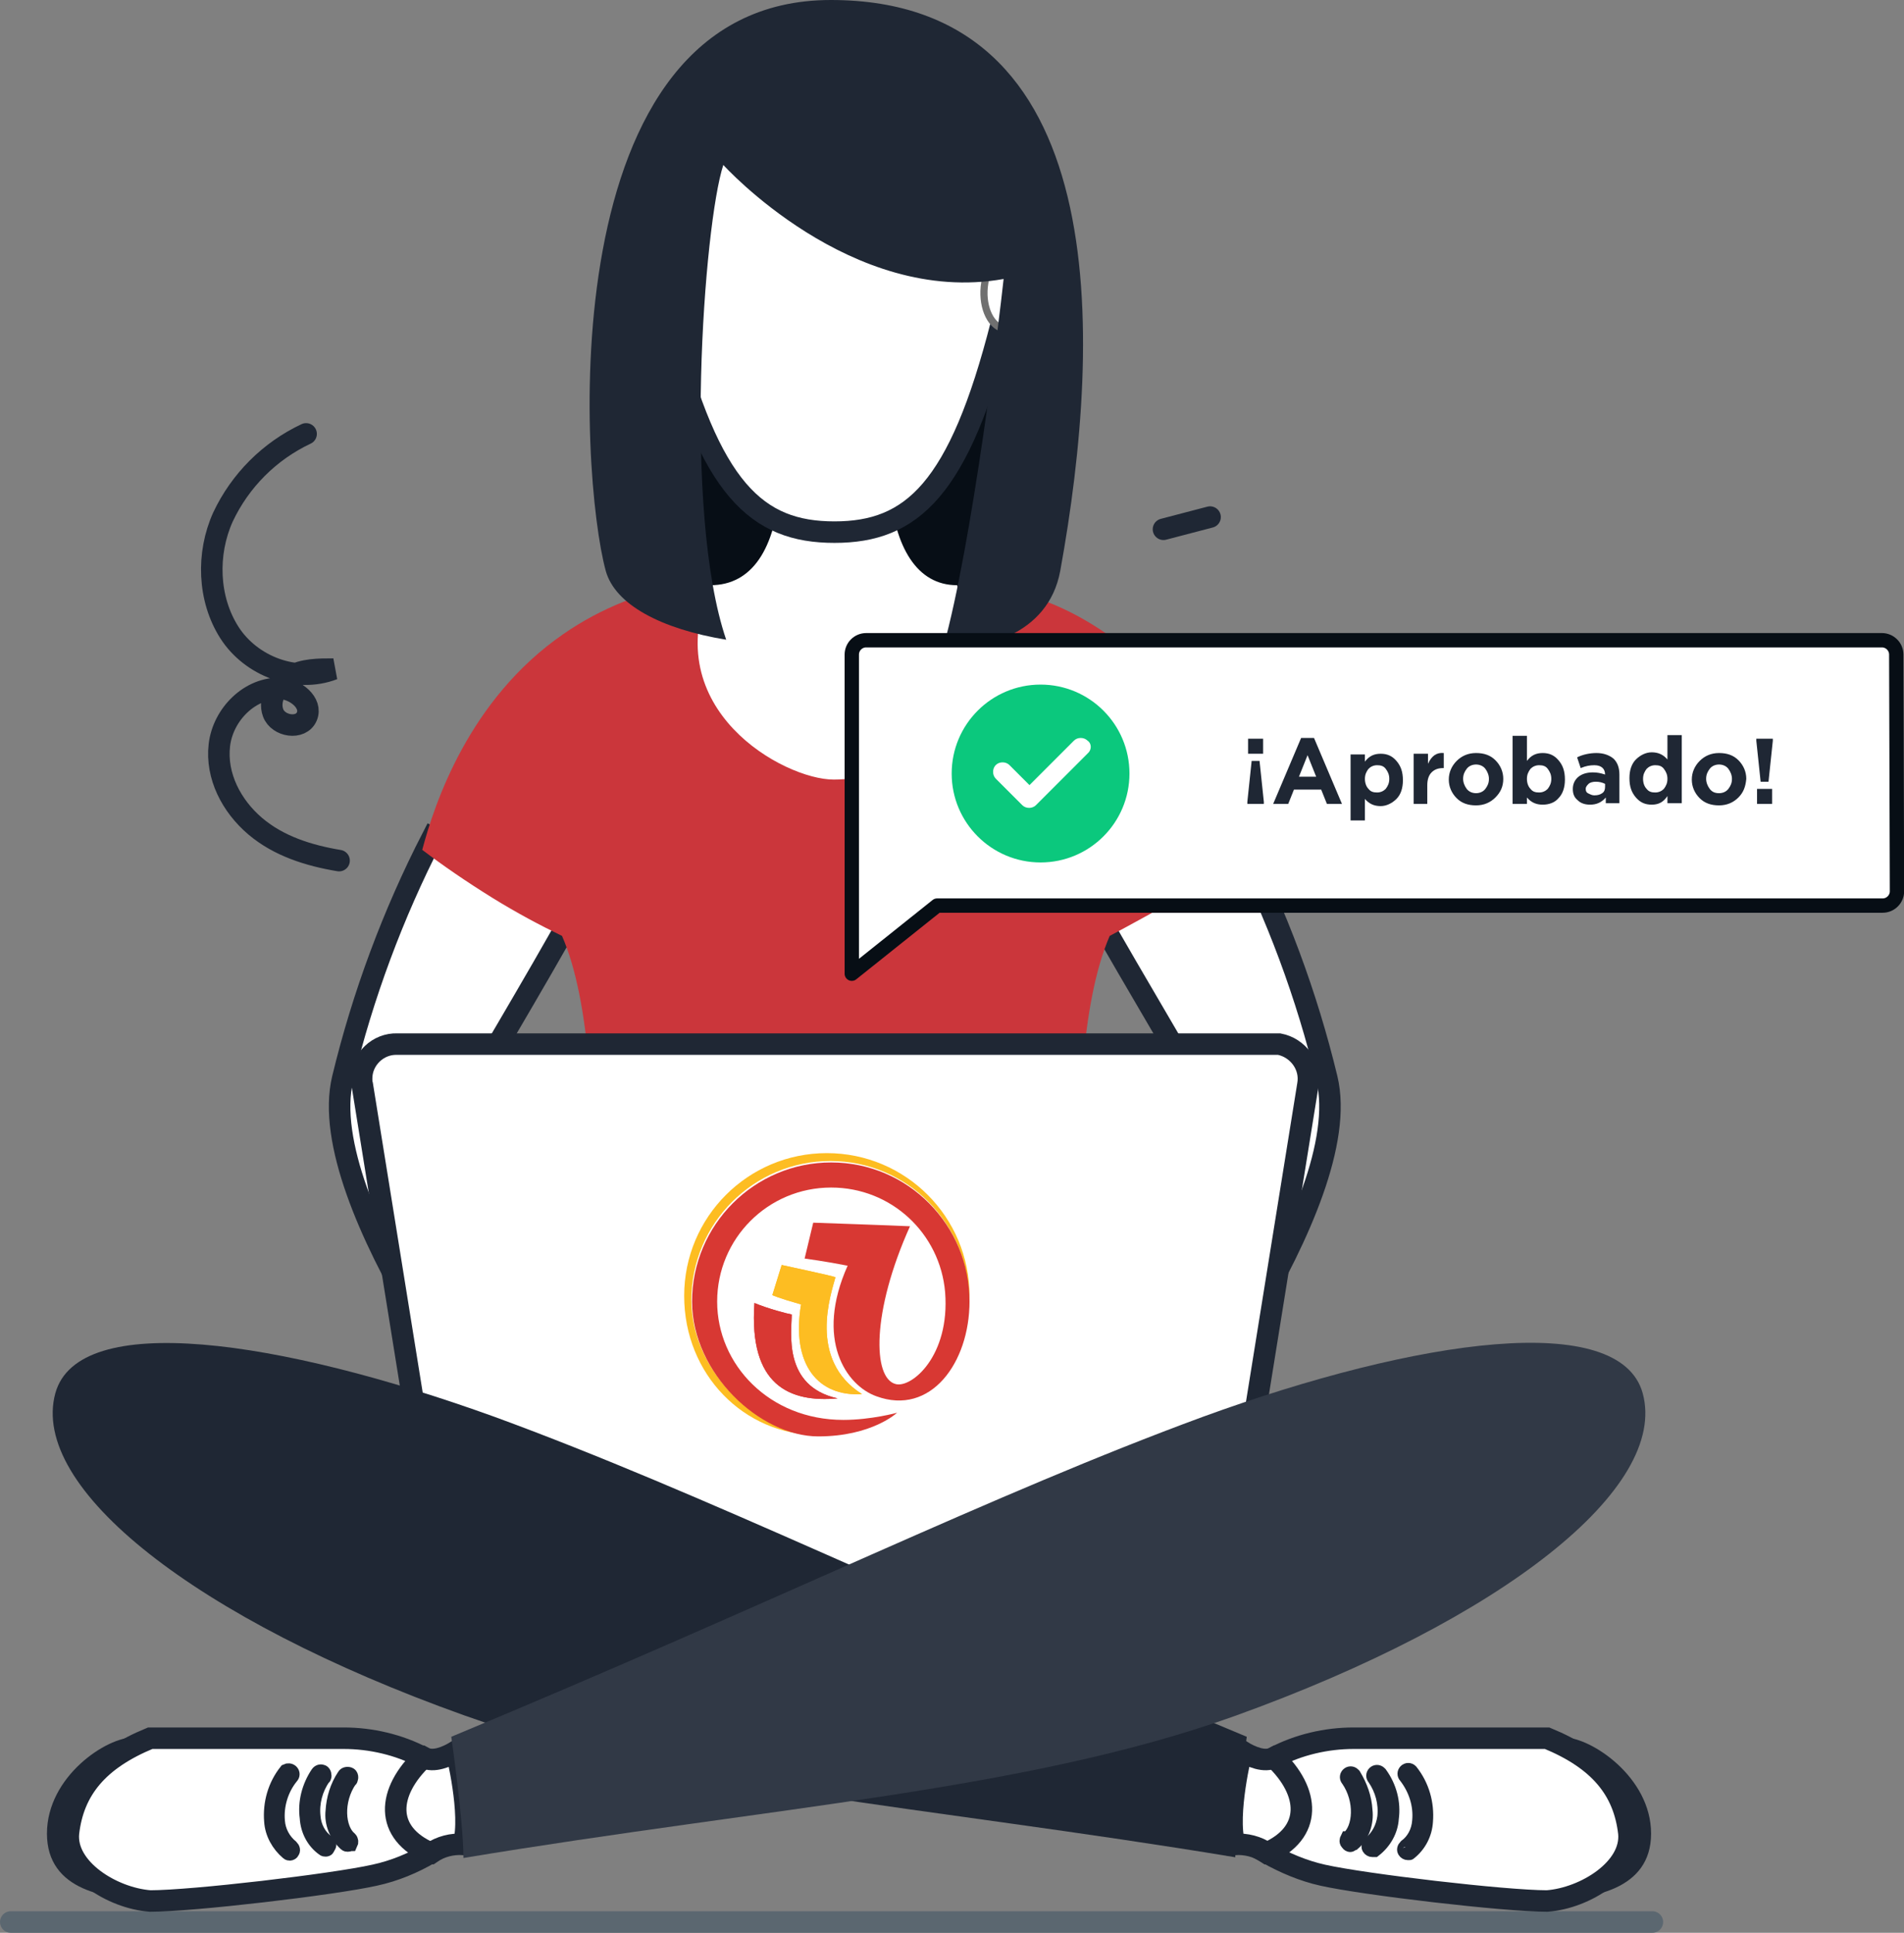 <?xml version="1.0" encoding="utf-8"?>
<!-- Generator: Adobe Illustrator 27.0.0, SVG Export Plug-In . SVG Version: 6.00 Build 0)  -->
<svg version="1.1" id="Layer_1" xmlns="http://www.w3.org/2000/svg" xmlns:xlink="http://www.w3.org/1999/xlink" x="0px" y="0px"
	 viewBox="0 0 265.6 269.5" style="enable-background:new 0 0 265.6 269.5;" xml:space="preserve">
<rect x="0" y="0" width="265.6" height="269.5" fill="#808080" stroke="none"/>
<style type="text/css">
	.st0{fill:none;stroke:#1F2734;stroke-width:3;stroke-linecap:round;}
	.st1{fill:none;stroke:#707070;stroke-linecap:round;}
	.st2{fill:none;stroke:#5B6770;stroke-width:3;stroke-linecap:round;}
	.st3{fill:#070E16;stroke:#707070;stroke-linecap:round;}
	.st4{fill:#FFFFFF;stroke:#1F2734;stroke-width:3;stroke-linecap:round;}
	.st5{fill:#CB363B;}
	.st6{fill:#FFFFFF;}
	.st7{fill:#F0CCC0;stroke:#707070;stroke-linecap:round;}
	.st8{fill:#FDBD22;}
	.st9{fill:#D13038;}
	.st10{fill:#D83833;}
	.st11{fill:#1F2734;}
	.st12{fill:#FFFFFF;stroke:#1F2734;stroke-width:2;}
	.st13{fill:#313946;}
	.st14{fill:#FFFFFF;stroke:#707070;stroke-linecap:round;}
	.st15{fill:#5B6770;stroke:#707070;stroke-linecap:round;}
	.st16{fill-rule:evenodd;clip-rule:evenodd;fill:#FFFFFF;}
	.st17{fill:none;stroke:#070E15;stroke-width:2;stroke-linecap:round;stroke-linejoin:round;}
	.st18{fill:none;}
	.st19{enable-background:new    ;}
	.st20{fill:#0BC87D;}
</style>
<g id="image2" transform="translate(1.5)">
	<path id="Path_116" class="st0" d="M160.8,73.8l6.5-1.7"/>
	<line id="Line_11" class="st1" x1="0" y1="268" x2="229" y2="268"/>
	<line id="Line_12" class="st2" x1="0" y1="268" x2="229" y2="268"/>
	<path id="Path_117" class="st0" d="M45.8,120c-4.2-0.7-8.4-2-11.7-4.8s-5.5-7-5-11.3s4.3-8.1,8.6-7.9c2,0.1,4.4,2,3.6,3.9
		s-4,1.4-4.7-0.5s0.6-4.1,2.4-5.1s3.9-1,6-1c-5.2,2-11.5-0.4-14.5-5.1s-3.2-11-0.9-16.1c2.4-5.1,6.5-9.2,11.6-11.6"/>
	<rect id="Rectangle_46" x="93.8" y="29.5" class="st3" width="47.3" height="52.9"/>
	<path id="Path_118" class="st4" d="M78.1,128c0,0-12.4-7.8-19.3-11.2c-5.5,10.7-9.7,22-12.5,33.6c-4.2,17.5,24,53.2,24,53.2
		s3.9,3,10.2,7l-18-55.7C62.4,155,74.7,134.3,78.1,128z"/>
	<path id="Path_119" class="st4" d="M151.8,128c0,0,12.4-7.8,19.3-11.2c5.5,10.7,9.7,22,12.5,33.6c4.2,17.5-24,53.2-24,53.2
		s-3.9,3-10.2,7l18-55.7C167.6,155,155.3,134.3,151.8,128z"/>
	<path id="Path_120" class="st5" d="M173.4,119.4c-1.8-6.9-6.9-21.8-20.5-31c-2.6-1.8-5.5-3.4-8.4-4.5c-8.3-3-16.8-2.2-29.5-1.7
		c-12.7-0.4-21.2-1.3-29.5,1.7c-3,1.2-5.8,2.7-8.4,4.5c-13.2,9.1-18,23.7-19.7,30.1c2.9,2.2,6.1,4.4,9.8,6.7
		c3.4,2.1,6.6,3.8,9.7,5.3c8,18.3,2.9,66.6,0,82.9c0,0,6.6,13.1,38.2,13.1s38.2-13.1,38.2-13.1c-2.9-16.2-8-64.5,0-82.9
		c3.2-1.7,6.4-3.5,9.7-5.3C166.5,123.2,169.9,121.3,173.4,119.4z"/>
	<path id="Path_121" class="st6" d="M122.6,68.1h-15.3c-0.7,8.3-3.8,13.5-9.7,13.5c-7.4,17.3,10.2,27.1,17.2,27.1s27-4.4,17.2-27.1
		C126.4,81.6,123.3,76.3,122.6,68.1z"/>
	<path id="Path_122" class="st4" d="M132.2,12.2C128.3,9.1,122.2,8,115,8c-7.1,0-13.3,1-17.2,4.2c-7.1,5.9-9,22-6.2,32.9
		c5.9,23.2,12.5,29.1,23.3,29.1s17.4-5.9,23.3-29.1C141.1,34.2,139.3,18.1,132.2,12.2z"/>
	<path id="Path_123" class="st7" d="M94.2,40c-0.3-3-2.2-5.4-4.2-5.2s-3.4,2.9-3,5.9s2.2,5.4,4.2,5.2C93.1,45.7,94.5,43,94.2,40z"/>
	<g id="Group_189" transform="translate(48.941 145.587)">
		<path id="Path_124" class="st4" d="M0.1,5.7L12,79.6h108.1L132,5.7c0.5-2.7-1.4-5.2-4-5.7c-0.3,0-0.6,0-0.9,0H5
			C2.3-0.1,0,2.1,0,4.8C0,5.1,0,5.4,0.1,5.7z"/>
		<g>
			<path class="st8" d="M66.1,32.5c-0.5-0.2-7.5-1.7-7.5-1.7L57.3,35c0,0,0.8,0.4,4,1.3c-1.4,8.4,2.4,12.9,8.5,12.5
				C62.2,44,65.5,34.8,66.1,32.5"/>
			<path class="st9" d="M60,37.7c-0.6-0.1-3.3-0.8-5.2-1.6C54,47.6,59.7,50,66.4,49.4C58.7,47.7,60,40.1,60,37.7"/>
			<path class="st8" d="M70.9,53.4c-0.1,0-0.2,0.1-0.4,0.1c-0.1,0-0.3,0.1-0.4,0.1c-0.1,0-0.3,0.1-0.4,0.1c-0.1,0-0.3,0.1-0.4,0.1
				c-0.2,0-0.3,0.1-0.5,0.1c-0.1,0-0.3,0.1-0.4,0.1c-0.2,0-0.4,0.1-0.6,0.1c-0.2,0-0.3,0.1-0.5,0.1c-0.2,0-0.4,0.1-0.7,0.1
				c-0.2,0-0.3,0-0.5,0.1c-0.3,0-0.5,0-0.8,0.1c-0.1,0-0.3,0-0.4,0c-0.4,0-0.9,0-1.3,0c-8.2,0-17.6-8.8-17.6-18.8
				c0-10.7,8.7-19.4,19.4-19.4c10.7,0,19.3,8.7,19.3,19.4c0,0.4,0,0.8,0,1.1c0.1-0.5,0.1-1.1,0.1-1.7c0-11-8.9-19.9-19.9-19.9
				c-11,0-19.9,8.9-19.9,19.9c0,11,8.4,19.4,18.6,19.4c3.3,0,5.5-0.3,7.8-1.5c0,0,0,0-0.1,0C71.1,53.3,71,53.4,70.9,53.4"/>
			<path class="st8" d="M66.1,32.5c-0.5-0.2-7.5-1.7-7.5-1.7L57.3,35c0,0,0.8,0.4,4,1.3c-1.4,8.4,2.4,12.9,8.5,12.5
				C62.2,44,65.5,34.8,66.1,32.5"/>
			<path class="st10" d="M60,37.7c-0.6-0.1-3.3-0.8-5.2-1.6C54,47.6,59.7,50,66.4,49.4C58.7,47.7,60,40.1,60,37.7"/>
			<path class="st10" d="M71.8,49.1c7.6,2.8,13-4.7,13-13.2c0-10.7-8.6-19.4-19.3-19.4s-19.4,8.7-19.4,19.4c0,10,9.5,18.8,17.6,18.8
				c7.5,0,11-3.3,11-3.3s-3.6,1-7.5,1c-10.3,0-17.6-7.7-17.6-16.5c0-8.8,7.1-15.9,15.9-15.9c8.4,0,15.2,6.4,15.9,14.6
				c0.7,8.9-4.7,13.4-6.9,12.8c-3.2-0.8-3.4-10,2-22C74.6,25.3,63,24.9,63,24.9l-1.2,5c0,0,3,0.4,6,1C63.2,41.2,67.6,47.6,71.8,49.1
				"/>
		</g>
	</g>
	<g id="Group_193" transform="translate(5.819 187.271)">
		<path id="Path_126" class="st4" d="M165.9,56.9c1.3,0.8,3.2,1.6,4.5,0.9c6,3.4,6.8,11.6-1,13.3c-1.3-0.9-2.9-1.3-4.5-1.2
			C163.7,65.7,165.9,56.9,165.9,56.9z"/>
		<path id="Path_127" class="st11" d="M166.6,54.9C121.1,36,90.9,21,61.7,10.3C31.5-0.6,3.6-4.6,0.4,7c-3.6,13.2,19.5,31.5,57,44.9
			C86.5,62.3,121.5,64.5,165,71.7C164.9,66.7,166.6,54.9,166.6,54.9z"/>
		<path id="Path_128" class="st11" d="M220,68.2c-0.7-6-4.1-10.2-11.4-13.2h2.3c3.7,0,12.1,5.5,12.1,13.4s-8.4,9.2-14.5,9.2
			C213.9,77.2,220.6,73.1,220,68.2z"/>
		<path id="Path_129" class="st4" d="M169.4,71.1c6.4-2.8,6.1-8.5,1-13.3c3.4-1.8,7.3-2.7,11.1-2.7h27c7.3,3,10.7,7.2,11.4,13.2
			c0.5,5-6.1,9.1-11.4,9.5c-5.9,0-25.5-2.3-31.3-3.6C174.5,73.6,171.9,72.5,169.4,71.1z"/>
		<g id="Group_190" transform="translate(180.539 60.072)">
			<path id="Path_130" class="st12" d="M0.5,9.9c-0.1,0-0.3-0.1-0.3-0.2C-0.1,9.5,0,9.2,0.1,9c0,0,0,0,0.1,0c1.7-1.4,2-5.3,0-8.2
				C0,0.6,0,0.3,0.2,0.1s0.5-0.2,0.7,0L1,0.2c0.9,1.5,1.5,3.1,1.6,4.9c0.2,1.7-0.4,3.5-1.7,4.6C0.6,9.8,0.6,9.9,0.5,9.9z"/>
		</g>
		<g id="Group_191" transform="translate(183.612 59.871)">
			<path id="Path_131" class="st12" d="M0.5,10.8c-0.2,0-0.3-0.1-0.4-0.2c-0.2-0.2-0.1-0.5,0.1-0.7C1.3,9,2,7.7,2.2,6.2
				c0.2-1.9-0.3-3.8-1.4-5.4c-0.2-0.2-0.2-0.5,0-0.7s0.5-0.2,0.7,0l0.1,0.1c1.3,1.8,1.9,4,1.6,6.2c-0.1,1.7-1,3.3-2.4,4.4L0.5,10.8z
				"/>
		</g>
		<g id="Group_192" transform="translate(188.575 59.6)">
			<path id="Path_132" class="st12" d="M0.5,11.5c-0.2,0-0.3-0.1-0.4-0.2c-0.2-0.2-0.1-0.5,0.1-0.7C1.3,9.8,2,8.5,2.1,7
				c0.2-2.2-0.5-4.4-1.9-6.2C0,0.6,0,0.3,0.2,0.1s0.5-0.2,0.7,0c1.6,2,2.3,4.5,2.1,7c-0.1,1.7-0.9,3.3-2.3,4.4
				C0.7,11.5,0.6,11.5,0.5,11.5z"/>
		</g>
	</g>
	<g id="Group_197" transform="translate(5.05 187.271)">
		<path id="Path_133" class="st4" d="M57.1,56.9c-1.3,0.8-3.2,1.6-4.5,0.9c-6,3.4-6.8,11.6,1,13.3c1.3-0.9,2.9-1.3,4.5-1.2
			C59.3,65.7,57.1,56.9,57.1,56.9z"/>
		<path id="Path_134" class="st13" d="M56.4,54.9C101.9,36,132.1,21,161.2,10.3c30.2-11,58.2-14.9,61.4-3.3
			c3.6,13.2-19.4,31.5-56.9,45c-29.1,10.4-64.1,12.6-107.6,19.8C58.1,66.7,56.4,54.9,56.4,54.9z"/>
		<path id="Path_135" class="st11" d="M3,68.2C3.7,62.2,7.1,58,14.4,55h-2.3C8.4,54.9,0,60.4,0,68.4s8.4,9.2,14.5,9.2
			C9.1,77.2,2.4,73.1,3,68.2z"/>
		<path id="Path_136" class="st4" d="M53.5,71.1c-6.5-2.8-6.1-8.5-1-13.3c-3.4-1.8-7.3-2.7-11.1-2.7h-27C7.1,58.1,3.7,62.3,3,68.3
			c-0.5,5,6.1,9.1,11.4,9.5c5.9,0,25.5-2.3,31.3-3.6C48.5,73.6,51.1,72.5,53.5,71.1z"/>
		<g id="Group_194" transform="translate(39.865 60.132)">
			<path id="Path_137" class="st12" d="M2.1,9.8c-0.1,0-0.2,0-0.3-0.1C0.5,8.5-0.2,6.8,0,5.1c0.1-1.7,0.6-3.4,1.6-4.9
				C1.7,0,2-0.1,2.3,0s0.3,0.5,0.2,0.7c0,0,0,0.1-0.1,0.1c-2,2.9-1.7,6.8,0,8.2c0.2,0.2,0.2,0.5,0.1,0.7C2.4,9.7,2.3,9.8,2.1,9.8z"
				/>
		</g>
		<g id="Group_195" transform="translate(36.161 59.81)">
			<path id="Path_138" class="st12" d="M2.7,10.8c-0.1,0-0.2,0-0.3-0.1C1,9.7,0.2,8.1,0.1,6.4C-0.2,4.2,0.4,2,1.6,0.2
				C1.8-0.1,2.1-0.1,2.3,0s0.3,0.5,0.2,0.7c0,0,0,0.1-0.1,0.1C1.3,2.4,0.8,4.3,1,6.2C1.1,7.6,1.8,9,3,9.8c0.2,0.1,0.3,0.4,0.1,0.6
				c0,0,0,0.1-0.1,0.1C3,10.8,2.8,10.8,2.7,10.8z"/>
		</g>
		<g id="Group_196" transform="translate(31.295 59.566)">
			<path id="Path_139" class="st12" d="M2.6,11.6c-0.1,0-0.2,0-0.3-0.1C1,10.4,0.1,8.8,0,7.1c-0.2-2.5,0.5-5,2.1-7
				C2.3,0,2.6,0,2.8,0.2s0.2,0.5,0,0.7c-1.4,1.7-2.1,4-1.9,6.2C1,8.5,1.7,9.8,2.8,10.7c0.2,0.2,0.3,0.5,0.1,0.7
				C2.9,11.5,2.7,11.6,2.6,11.6L2.6,11.6z"/>
		</g>
	</g>
	<path id="Path_140" class="st14" d="M135.8,40c0.3-3,2.2-5.4,4.2-5.2s3.4,2.9,3,5.9s-2.2,5.4-4.2,5.2S135.5,43,135.8,40z"/>
	<path id="Path_141" class="st11" d="M99.4,23c-2.7,8.2-5.7,48.3,0.4,66.2c-9.1-1.5-15.5-4.9-16.8-9.6C79.4,66.5,75,0,114.4,0
		s38,46.6,32,79.6c-1.7,9.2-11.3,11.1-16.3,10.6c4-14.3,7.8-45.7,8.4-51.3C117.2,42.7,99.4,23,99.4,23z"/>
	<path id="Path_142" class="st15" d="M5,255.7"/>
	<g id="Group_199" transform="translate(116.521 88.472)">
		<path id="Path_143" class="st16" d="M146.6,35.8c0,1.1-0.9,2-2,2l0,0H12.7L0.8,47.3V2.8c0-1.1,0.9-2,2-2l0,0h141.7
			c1.1,0,2,0.9,2,2l0,0L146.6,35.8L146.6,35.8z"/>
		<path id="Path_144" class="st17" d="M146.6,35.8c0,1.1-0.9,2-2,2l0,0H12.7L0.8,47.3V2.8c0-1.1,0.9-2,2-2l0,0h141.7
			c1.1,0,2,0.9,2,2l0,0L146.6,35.8L146.6,35.8z"/>
		<rect id="Rectangle_48" x="0" y="0" class="st18" width="147.3" height="48.1"/>
	</g>
	<g class="st19">
		<path class="st11" d="M172.5,112.1v-0.3l0.6-5.7h1.1l0.6,5.7v0.3H172.5z M172.6,105.1V103h2.1v2.1H172.6z"/>
		<path class="st11" d="M176.1,112.1l3.9-9.2h1.8l3.9,9.2h-2.1l-0.8-2H179l-0.8,2H176.1z M179.7,108.3h2.4l-1.2-3L179.7,108.3z"/>
		<path class="st11" d="M186.9,114.2v-9h2v1c0.6-0.8,1.3-1.1,2.2-1.1s1.6,0.3,2.2,1s0.9,1.5,0.9,2.7c0,1.1-0.3,2-0.9,2.6
			c-0.6,0.6-1.4,1-2.2,1c-0.9,0-1.6-0.3-2.2-1v3h-2V114.2z M189.4,110c0.3,0.4,0.7,0.5,1.2,0.5s0.9-0.2,1.2-0.5
			c0.3-0.4,0.5-0.8,0.5-1.4s-0.2-1-0.5-1.4s-0.7-0.5-1.2-0.5s-0.9,0.2-1.2,0.5c-0.3,0.4-0.5,0.8-0.5,1.4S189.1,109.7,189.4,110z"/>
		<path class="st11" d="M195.7,112.1v-7h2v1.4c0.5-1.1,1.2-1.6,2.2-1.5v2.1h-0.1c-0.7,0-1.2,0.2-1.6,0.6c-0.4,0.4-0.6,1-0.6,1.8v2.6
			H195.7z"/>
		<path class="st11" d="M207.1,111.2c-0.7,0.7-1.6,1.1-2.7,1.1c-1.1,0-2-0.3-2.7-1s-1.1-1.6-1.1-2.6s0.4-1.9,1.1-2.6
			s1.6-1.1,2.7-1.1s2,0.3,2.7,1s1.1,1.6,1.1,2.6C208.2,109.7,207.8,110.5,207.1,111.2z M204.4,110.6c0.5,0,1-0.2,1.3-0.6
			s0.5-0.8,0.5-1.4c0-0.5-0.2-1-0.5-1.4s-0.8-0.6-1.3-0.6s-1,0.2-1.3,0.6s-0.5,0.8-0.5,1.4c0,0.5,0.2,1,0.5,1.4
			S203.9,110.6,204.4,110.6z"/>
		<path class="st11" d="M213.7,112.2c-0.9,0-1.6-0.3-2.2-1v0.9h-2v-9.5h2v3.5c0.6-0.8,1.3-1.1,2.2-1.1s1.6,0.3,2.2,1
			s0.9,1.5,0.9,2.7c0,1.1-0.3,2-0.9,2.6C215.4,111.9,214.6,112.2,213.7,112.2z M212,110c0.3,0.4,0.7,0.5,1.2,0.5s0.9-0.2,1.2-0.5
			c0.3-0.4,0.5-0.8,0.5-1.4s-0.2-1-0.5-1.4s-0.7-0.5-1.2-0.5s-0.9,0.2-1.2,0.5c-0.3,0.4-0.5,0.8-0.5,1.4S211.7,109.7,212,110z"/>
		<path class="st11" d="M220.3,112.2c-0.7,0-1.3-0.2-1.7-0.6c-0.5-0.4-0.7-0.9-0.7-1.6s0.3-1.3,0.8-1.7c0.5-0.4,1.2-0.6,2-0.6
			c0.6,0,1.1,0.1,1.7,0.3v0c0-0.8-0.5-1.3-1.5-1.3c-0.6,0-1.2,0.1-1.9,0.4l-0.5-1.5c0.8-0.4,1.8-0.6,2.7-0.6c1,0,1.8,0.3,2.4,0.8
			c0.5,0.5,0.8,1.2,0.8,2.2v4h-1.9v-0.8C221.9,111.9,221.2,112.2,220.3,112.2z M220.9,110.9c0.5,0,0.8-0.1,1.1-0.3
			c0.3-0.2,0.4-0.5,0.4-0.9v-0.4c-0.4-0.2-0.8-0.3-1.3-0.3c-0.4,0-0.8,0.1-1,0.3s-0.4,0.4-0.4,0.7c0,0.3,0.1,0.5,0.3,0.6
			C220.4,110.8,220.6,110.9,220.9,110.9z"/>
		<path class="st11" d="M228.9,112.2c-0.9,0-1.6-0.3-2.2-1c-0.6-0.7-0.9-1.5-0.9-2.7c0-1.1,0.3-2,0.9-2.6c0.6-0.6,1.4-1,2.2-1
			c0.9,0,1.6,0.3,2.2,1v-3.4h2v9.5h-2v-1C230.5,111.9,229.8,112.2,228.9,112.2z M228.2,110c0.3,0.4,0.7,0.5,1.2,0.5s0.9-0.2,1.2-0.5
			c0.3-0.4,0.5-0.8,0.5-1.4s-0.2-1-0.5-1.4s-0.7-0.5-1.2-0.5s-0.9,0.2-1.2,0.5c-0.3,0.4-0.5,0.8-0.5,1.4S227.9,109.7,228.2,110z"/>
		<path class="st11" d="M241,111.2c-0.7,0.7-1.6,1.1-2.7,1.1c-1.1,0-2-0.3-2.7-1s-1.1-1.6-1.1-2.6s0.4-1.9,1.1-2.6s1.6-1.1,2.7-1.1
			c1.1,0,2,0.3,2.7,1s1.1,1.6,1.1,2.6C242,109.7,241.7,110.5,241,111.2z M238.3,110.6c0.5,0,1-0.2,1.3-0.6s0.5-0.8,0.5-1.4
			c0-0.5-0.2-1-0.5-1.4s-0.8-0.6-1.3-0.6s-1,0.2-1.3,0.6s-0.5,0.8-0.5,1.4c0,0.5,0.2,1,0.5,1.4S237.7,110.6,238.3,110.6z"/>
		<path class="st11" d="M244.1,109l-0.6-5.7V103h2.3v0.3l-0.6,5.7H244.1z M243.6,112.1V110h2.1v2.1H243.6z"/>
	</g>
	<g id="Group_200" transform="translate(131.255 95.457)">
		<ellipse id="Ellipse_6" class="st20" cx="12.4" cy="12.4" rx="12.4" ry="12.4"/>
		<g id="check_1_" transform="translate(5.752 7.317)">
			<path id="Path_76" class="st6" d="M13.2,2.3L6,9.5C5.5,10,4.6,10,4.1,9.5l0,0L0.4,5.8c-0.5-0.5-0.5-1.4,0-1.9s1.4-0.5,1.9,0l0,0
				l2.8,2.8l6.2-6.2c0.5-0.5,1.4-0.5,1.9,0C13.8,0.9,13.8,1.8,13.2,2.3z"/>
		</g>
	</g>
</g>
</svg>
